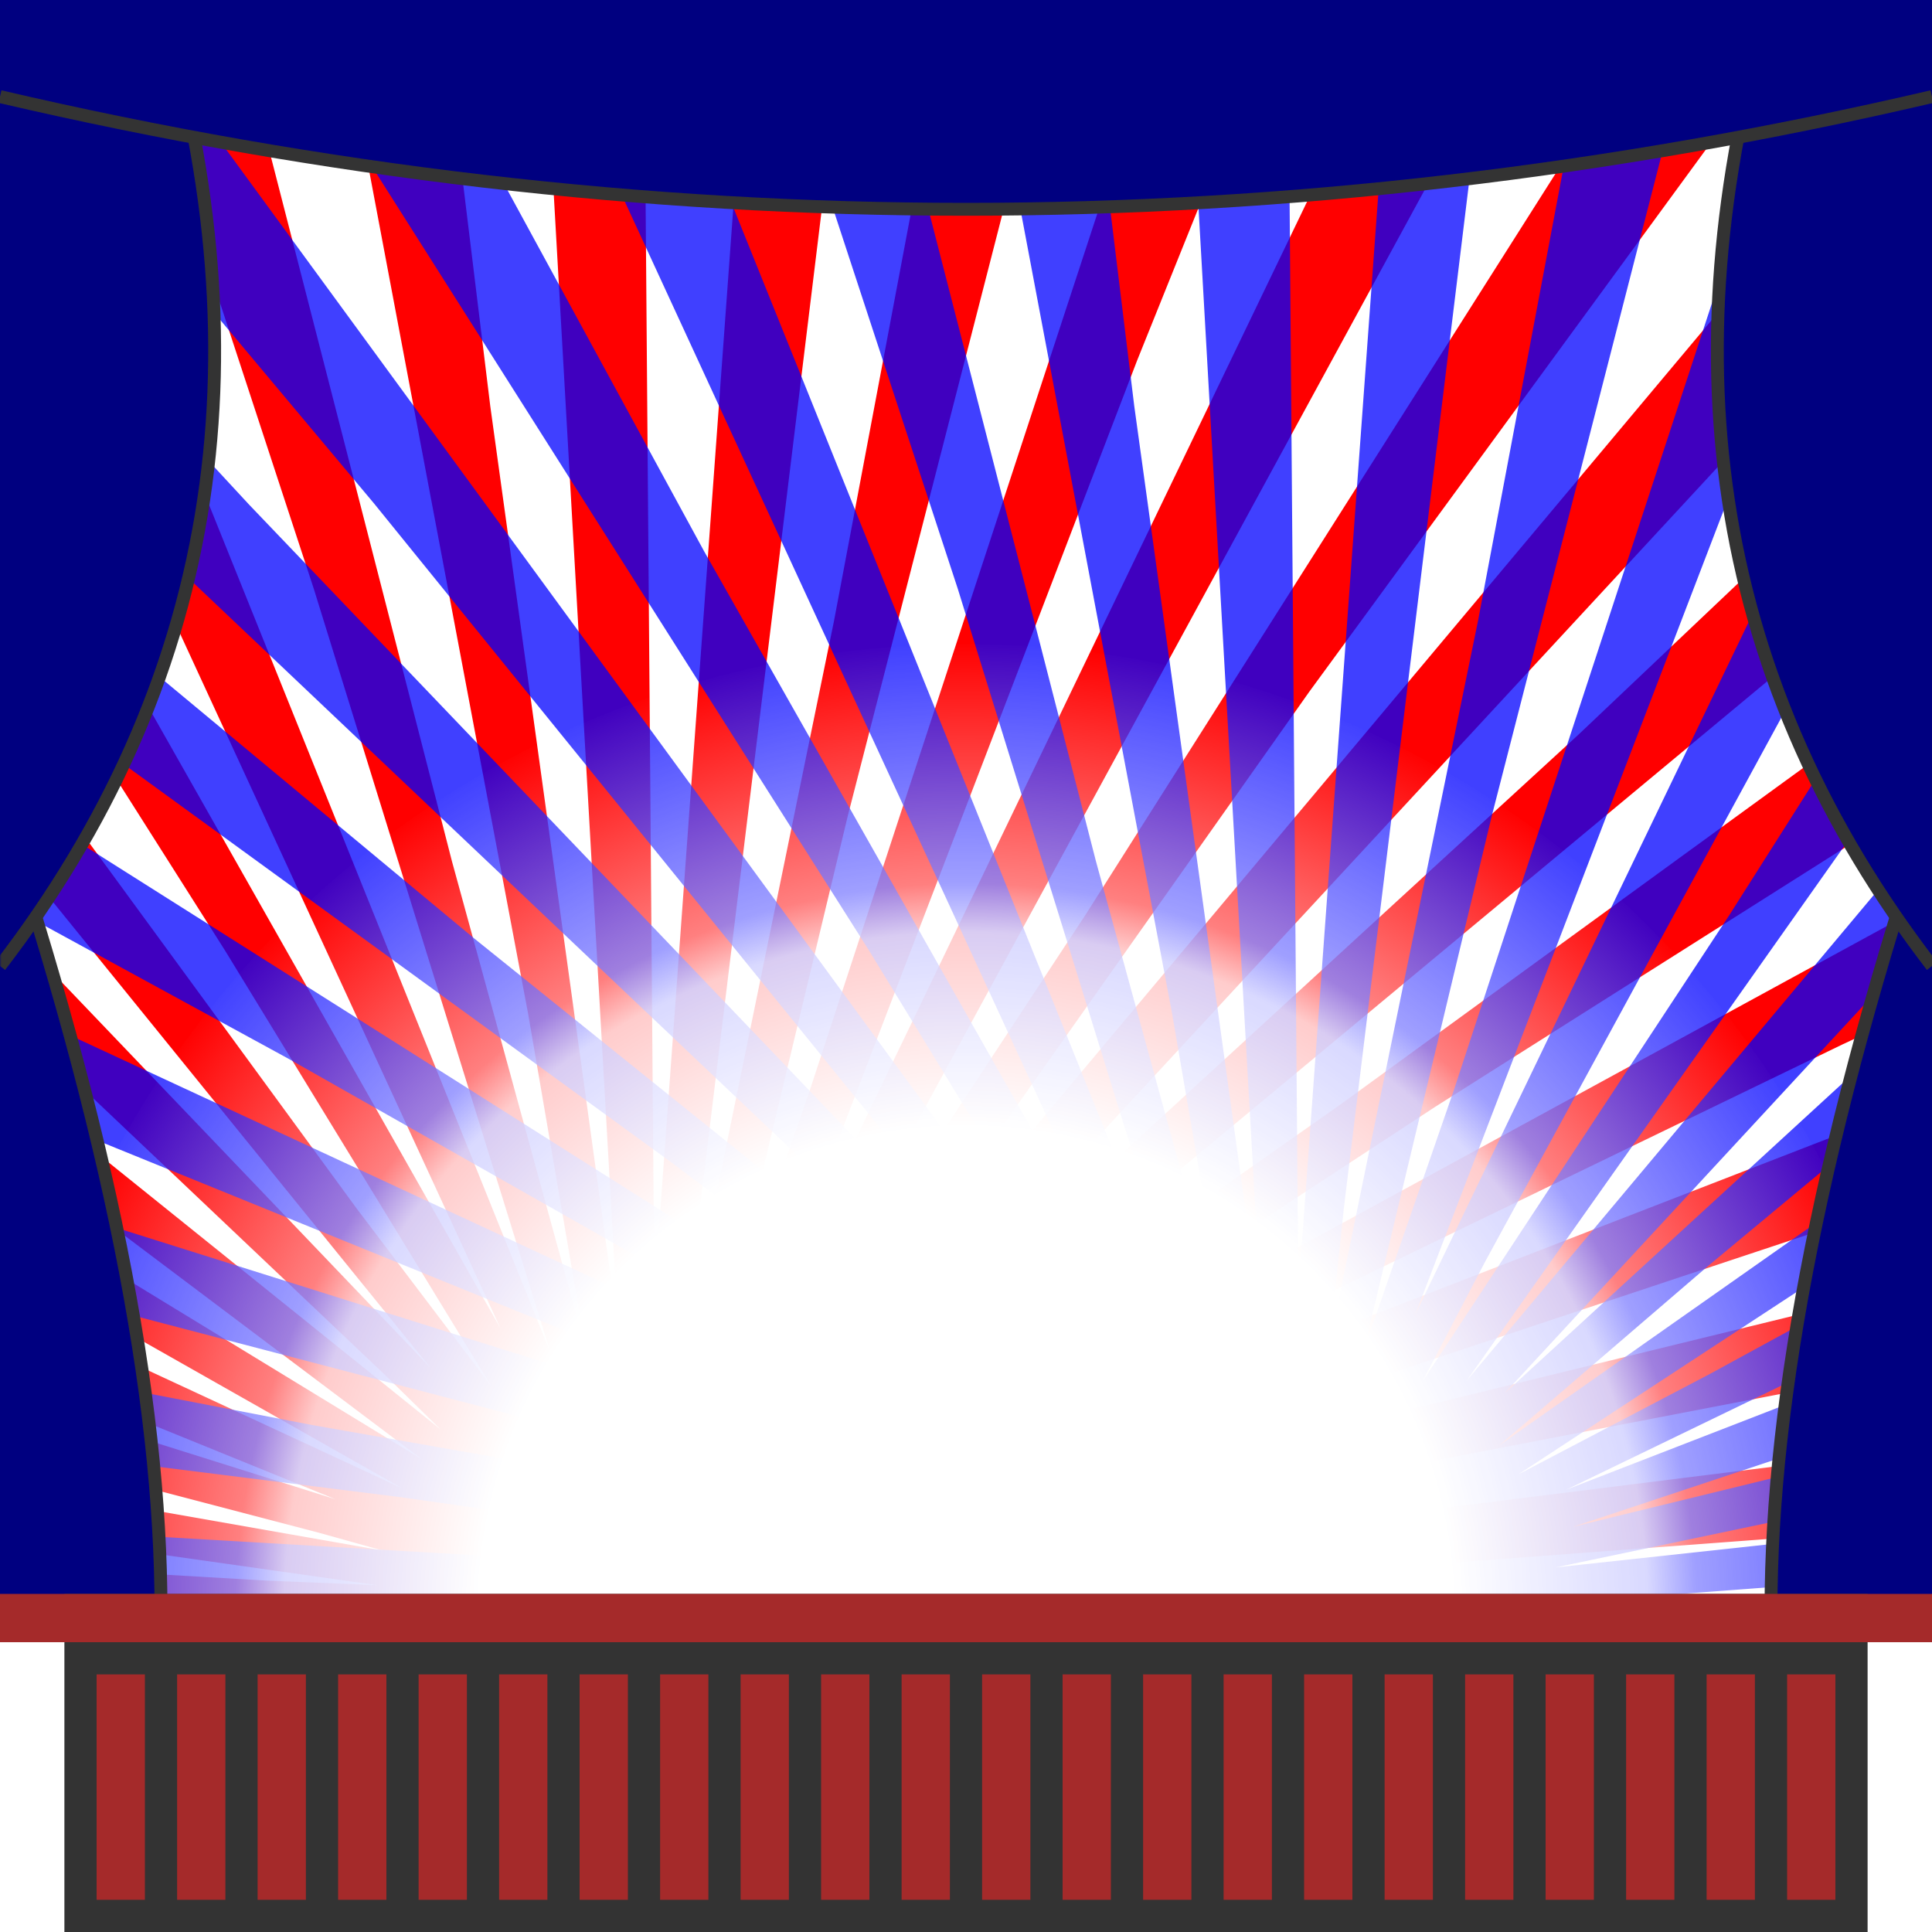 <svg width="100%" height="100%" viewBox="0 0 600 600"
     xmlns="http://www.w3.org/2000/svg" 
     xmlns:xlink="http://www.w3.org/1999/xlink">
     
  <desc>
    And the Winner is ...
    
    Stage with animated lighting.
    Presenters from openclipart image: https://openclipart.org/detail/270261/beauty-pageant
    
    Jay Nick
    STEAMcoded.org
  </desc>
     
  <defs>
    <clipPath id="cp1">
      <rect width="100%" height="500" />
    </clipPath>

    <mask id="m1">
      <rect width="100%" height="500" style="fill:white;" />
      <path d="M0,250Q50,400,50,500l-50,0z" style="fill:black;" />
    </mask>

    <mask id="m2">
      <rect width="100%" height="500" style="fill:white;" />
      <path d="M600,250Q550,400,550,500l50,0z" style="fill:black;" />
    </mask>
    
    <radialGradient id="rg1" cx="50%" cy="50%" r="50%">
      <stop offset="50%" style="stop-color:white;stop-opacity:1;" />
      <stop offset="60%" style="stop-color:white;stop-opacity:0.9;" />
      <stop offset="70%" style="stop-color:white;stop-opacity:0.8;" />
      <stop offset="75%" style="stop-color:white;stop-opacity:0.5;" />
      <stop offset="100%" style="stop-color:white;stop-opacity:0;" />
    </radialGradient>
  </defs>

  <g style="clip-path:url(#cp1);display:initial;">   
    <circle cx="200" cy="500" r="500" style="fill:none;stroke:red;stroke-width:1000px;stroke-dasharray:31.416,31.416;stroke-opacity:1;">
      <animateTransform attributeName="transform" type="rotate" values="0,200,500;-360,200,500" dur="30s" repeatCount="indefinite" />
    </circle>

    <circle cx="400" cy="500" r="500" style="fill:none;stroke:blue;stroke-width:1000px;stroke-dasharray:31.416,31.416;stroke-opacity:0.75;">
      <animateTransform attributeName="transform" type="rotate" values="0,400,500;360,400,500" dur="30s" repeatCount="indefinite" />
    </circle>
  </g>
  <g style="clip-path:url(#cp1);display:none;">   
    <circle cx="300" cy="500" r="500" style="fill:none;stroke:blue;opacity:0.7;stroke-width:1000px;stroke-dasharray:31.416,31.416;">
      <animateTransform attributeName="transform" type="rotate" values="0,300,500;360,300,500" dur="10s" repeatCount="indefinite" />
    </circle>
  </g>  
  <g style="clip-path:url(#cp1);display:none;">   
    <circle cx="300" cy="500" r="500" style="fill:none;stroke:blue;opacity:0.7;stroke-width:1000px;stroke-dasharray:31.416,31.416;"/>
  </g>  

  <g style="clip-path:url(#cp1);">   
    <circle cx="300" cy="500" r="300" style="fill:url(#rg1);" />
  

  <path d="M0,250Q50,400,50,500l-50,0z" style="fill:navy;" />
  <path d="M0,250Q50,400,50,500" style="fill:none;stroke:#333;stroke-width:4px;" />
  <path d="M50,0Q100,170,0,300l0-300z" style="fill:navy;" />
  <path d="M50,0Q100,170,0,300" style="fill:none;stroke:#333;stroke-width:4px;mask:url(#m1);" />


  <path d="M600,250Q550,400,550,500l50,0z" style="fill:navy;" />
  <path d="M600,250Q550,400,550,500" style="fill:none;stroke:#333;stroke-width:4px;" />
  <path d="M550,0Q500,170,600,300l0-300z" style="fill:navy;" />
  <path d="M550,0Q500,170,600,300" style="fill:none;stroke:#333;stroke-width:4px;mask:url(#m2);" />

  <path d="M0,30Q300,100,600,30l0-30l-600,0z" style="fill:navy;" />
  <path d="M0,30Q300,100,600,30" style="fill:none;stroke:#333;stroke-width:4px;" />

  </g>
  
  <image x="217" y="295" width="165" height="208" xlink:href="https://openclipart.org/download/270261/beautypageant.svg" />

  <rect x="20" y="495" width="560" height="105" style="fill:#333;" />
  <rect x="0" y="495" width="600" height="15" style="fill:brown;" />

  <path d="M30,555l550,0" style="fill:none;stroke:brown;stroke-width:70px;stroke-dasharray:15,10;" />
</svg>
